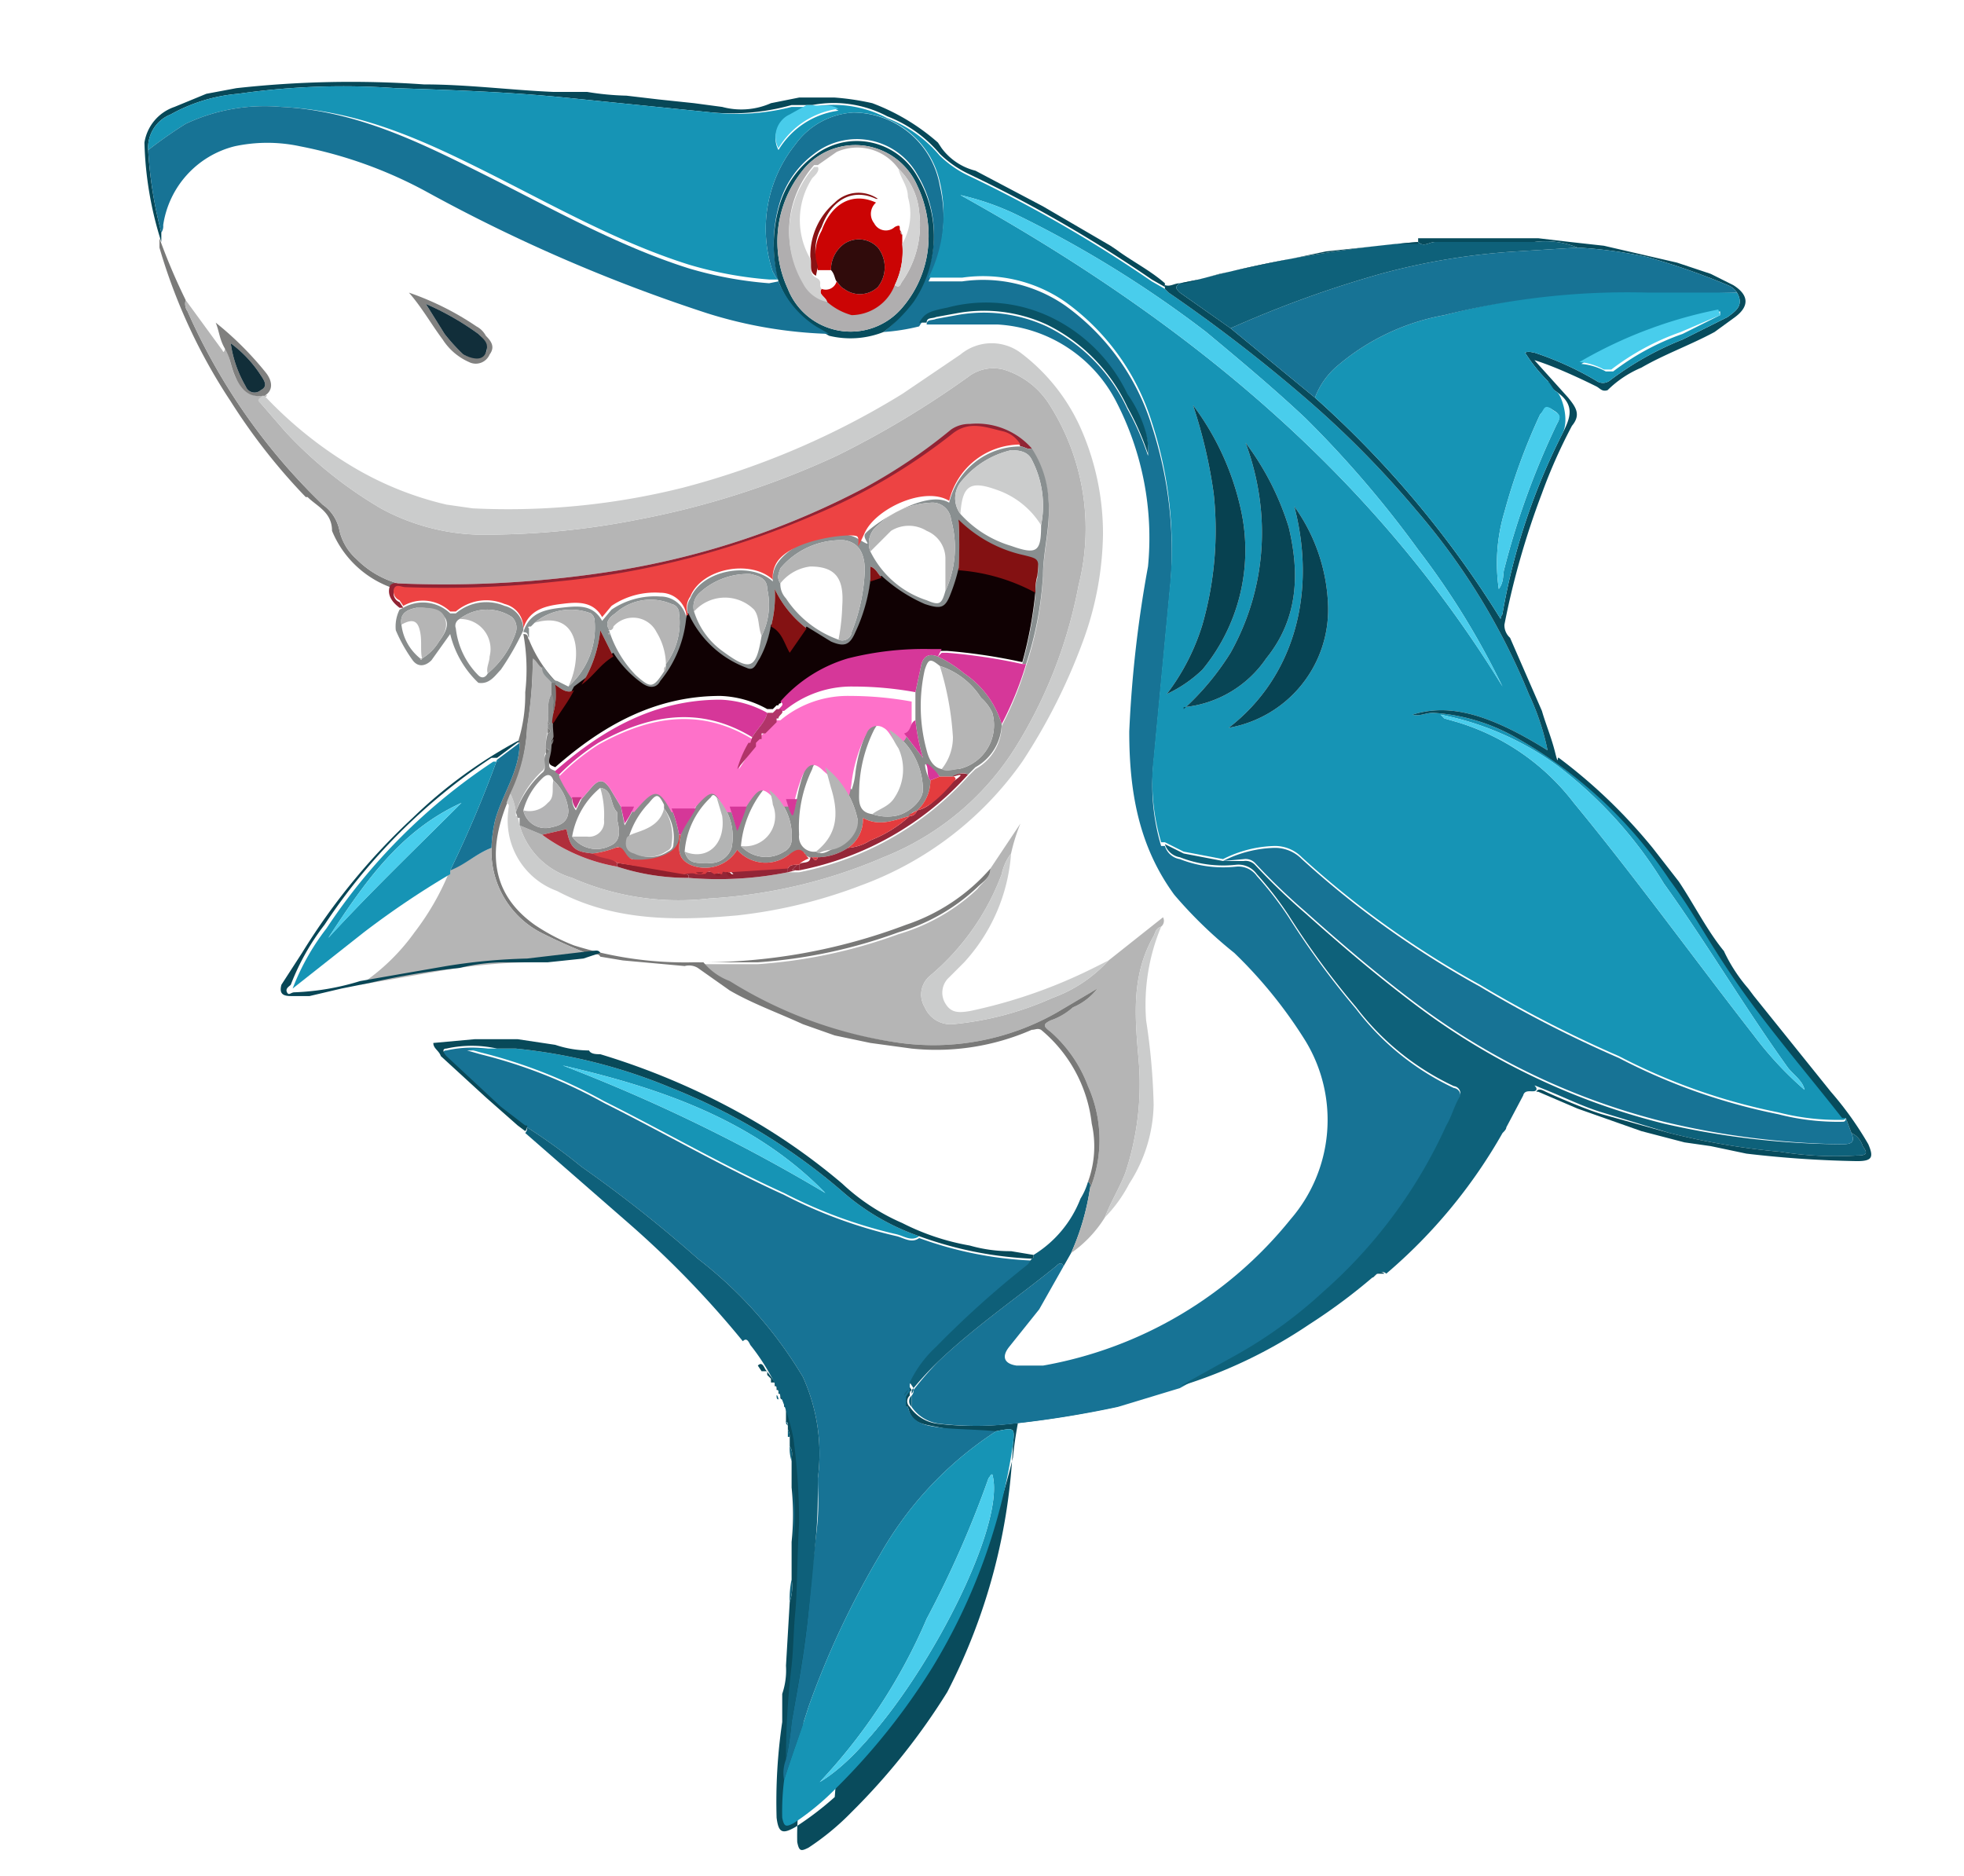 <svg xmlns="http://www.w3.org/2000/svg" viewBox="0 0 104.7 100"><defs><style>.a{fill:#094b5c;}.b{fill:#177395;}.c{fill:#1694b5;}.d{fill:#0e617a;}.e{fill:#0e607a;}.f{fill:#0e5f78;}.g{fill:#074858;}.h{fill:#074d5e;}.i{fill:#095366;}.j{fill:#084959;}.k{fill:#49cdec;}.l{fill:#074b5c;}.m{fill:#b5b5b5;}.n{fill:#797978;}.o{fill:#7a7a79;}.p{fill:#48cceb;}.q{fill:#cbcccc;}.r{fill:#818180;}.s{fill:#80807f;}.t{fill:#084555;}.u{fill:#074150;}.v{fill:#074353;}.w{fill:#b0aeaf;}.x{fill:#48cdec;}.y{fill:#084656;}.z{fill:#898f90;}.aa{fill:#912434;}.ab{fill:#898b8a;}.ac{fill:#8b8c8c;}.ad{fill:#d63799;}.ae{fill:#952738;}.af{fill:#b02e3b;}.ag{fill:#932536;}.ah{fill:#901f2c;}.ai{fill:#112e3a;}.aj{fill:#112e39;}.ak{fill:#cb0404;}.al{fill:#d1d1d1;}.am{fill:#d4d4d4;}.an{fill:#100103;}.ao{fill:#ed4343;}.ap{fill:#841315;}.aq{fill:#831214;}.ar{fill:#898d8d;}.as{fill:#831112;}.at{fill:#841213;}.au{fill:#841214;}.av{fill:#fe71c9;}.aw{fill:#da3b41;}.ax{fill:#b4b5b5;}.ay{fill:#b3b4b4;}.az{fill:#e43c3e;}.ba{fill:#d53798;}.bb{fill:#b4b4b5;}.bc{fill:#b4b4b4;}.bd{fill:#c93487;}.be{fill:#891214;}.bf{fill:#300b0b;}.bg{fill:#b13469;}</style></defs><title>category_akula</title><path class="a" d="M44.5,95.8a16.6,16.6,0,0,1-2.1,1.6c-.7.4-.9.3-1-.5a29.1,29.1,0,0,1,.3-5.1V90.3a3.9,3.9,0,0,0,.2-1.5l.2-3.4a2.5,2.5,0,0,0,.1-1.2v-2a14,14,0,0,0,0-2.9V77.9c0-.3.1-.5-.1-.8v-.5a.8.8,0,0,0-.1-.4V76c0-.1,0-.2-.1-.2v-.3h0V75h-.1v-.2c0-.1,0-.2-.1-.2a.1.1,0,0,1-.1-.1v-.2h-.1v-.2h-.1v-.2h-.1v-.2h-.2v-.2l-.2-.2v-.2h-.3l-.2-.3c.2-.2.3,0,.4.2a11.5,11.5,0,0,1,2.3,5,34,34,0,0,1,.3,4.5c-.1,1.5-.1,3.1-.2,4.7s-.1,2-.2,2.9a41.9,41.9,0,0,0-.3,5,2,2,0,0,0-.1,1.1,13.4,13.4,0,0,0-.1,2c.1.5.2.5.6.3a13.7,13.7,0,0,0,2.3-1.9,35,35,0,0,0,5.1-6.4A31.6,31.6,0,0,0,54,77c.1-.9.1-.9-.9-.7s-2,0-3-.2-1.5-.2-1.7-1.1h-.2v-.5c.1-.1.2-.2.2-.3v-.4h0l.2.3h0c-.1.1-.1.1-.1.3h0a.4.4,0,0,0,0,.6,2.1,2.1,0,0,0,1.5.9,17,17,0,0,0,3.9,0,54.3,54.3,0,0,0,5.6-.9l3.3-1.1a25.8,25.8,0,0,0,6.9-3.3,30.7,30.7,0,0,0,3.6-2.7c.1,0,.3-.2.5,0h-.4l-.2.2h-.4l-.3.2h-.4l-.2.2h-.4v.2h-.1l-.3.2H71l-2.3,1.5a38.5,38.5,0,0,1-9.2,3.7l-2.2.4-2.6.4a.3.3,0,0,0-.3.3,21.7,21.7,0,0,0-.4,2.5,39.7,39.7,0,0,1-3.6,9.4l-1,1.5a34.4,34.4,0,0,1-4.8,5.9Z"/><path class="b" d="M48.6,74.4h0a.4.4,0,0,0,.1-.3h0A17.9,17.9,0,0,1,50,72.6c2-1.9,4.2-3.4,6.3-5.1.2-.2.3-.2.4,0l-1.3,2.3-1.6,2c-.4.5-.3.9.4,1h1.4a21.8,21.8,0,0,0,13.2-7.8,8.1,8.1,0,0,0,.8-9.5,24.5,24.5,0,0,0-3.8-4.7,23.4,23.4,0,0,1-3.2-3.1c-1.9-2.6-2.4-5.5-2.4-8.7a64,64,0,0,1,1-8.8,15.8,15.8,0,0,0-1.7-8.8,7.6,7.6,0,0,0-6.3-4.1H49.4c0-.3.3-.2.5-.3l1.1-.2a8,8,0,0,1,4.8.6,9.2,9.2,0,0,1,4.3,4.4,14.5,14.5,0,0,1,1.1,2.5,3.4,3.4,0,0,0-.1-1.1,6.8,6.8,0,0,0-1-2.1,8.7,8.7,0,0,0-3.9-3.9,8,8,0,0,0-5.7-.6c-1,.2-1.2.3-1.5.8a10.8,10.8,0,0,1-1.9.3A8.1,8.1,0,0,0,48.7,16a6.2,6.2,0,0,0,.2-6.7,3.7,3.7,0,0,0-5.5-1.1,5.1,5.1,0,0,0-1.8,2.5,7.5,7.5,0,0,0-.1,4.2c-.2-.1-.2-.3-.3-.4a7.2,7.2,0,0,1,1.2-6.8A4.1,4.1,0,0,1,45.5,6a4.7,4.7,0,0,1,4.6,3.9,7.5,7.5,0,0,1-.6,5.1h1.8a7.7,7.7,0,0,1,5.5,1.3,12.4,12.4,0,0,1,4.6,6.4,21.6,21.6,0,0,1,1,8.4l-.9,9.5a11.3,11.3,0,0,0,.4,4.5h.2a1,1,0,0,0,.8.7,6.3,6.3,0,0,0,3,.4,1.2,1.2,0,0,1,1.1.5,18.4,18.4,0,0,1,1.7,2.2,44.1,44.1,0,0,0,3.6,4.9,14,14,0,0,0,5.2,4.2.4.4,0,0,1,.3.6c-.3.5-.4,1-.7,1.5a26.2,26.2,0,0,1-6.6,8.9,24.3,24.3,0,0,1-4.9,3.5l-2.7,1.5L59.6,75a54.3,54.3,0,0,1-5.6.9,17,17,0,0,1-3.9,0,2.1,2.1,0,0,1-1.5-.9Z"/><path class="b" d="M48.4,75c.2.9,1,1,1.7,1.1s2,.1,3,.2l-.3.2a19,19,0,0,0-5.9,6.4A46.1,46.1,0,0,0,43.1,91c-.4,1.3-.9,2.6-1.3,3.9a2,2,0,0,1,.1-1.1,16.2,16.2,0,0,0,.3-2c.3-1.7.6-3.3.8-5s.3-3.3.5-4.9.1-2.1.1-3.1a9.9,9.9,0,0,0-.8-5.4,22.5,22.5,0,0,0-5.6-6.3A70.1,70.1,0,0,0,31,62.2a30.6,30.6,0,0,0-2.9-2.1H28l-1.3-1-2.9-2.7c-.1-.1-.3-.4,0-.4a6.1,6.1,0,0,1,2.7,0H24.9l.7.2a26.7,26.7,0,0,1,6.6,2.6c3.2,1.6,6.3,3.4,9.6,4.9a25.4,25.4,0,0,0,6,2.2c.4.1.8.4,1.2.1a20,20,0,0,0,6,1.2l-.2.3a51.2,51.2,0,0,0-4.9,4.4,6.2,6.2,0,0,0-1.4,1.9h0v.4c-.1.1-.2.2-.2.3v.5Z"/><path class="c" d="M41.8,94.9c.4-1.3.9-2.6,1.3-3.9a46.1,46.1,0,0,1,3.8-8.1,19,19,0,0,1,5.9-6.4l.3-.2c1-.2,1-.2.9.7a31.6,31.6,0,0,1-4.3,11.9,35,35,0,0,1-5.1,6.4,13.7,13.7,0,0,1-2.3,1.9c-.4.2-.5.2-.6-.3A13.4,13.4,0,0,1,41.8,94.9Zm1.9.1c4.1-2.4,10.1-13.3,9.2-16.4-.1,0-.1.1-.2.2a55.1,55.1,0,0,1-3.3,7.5A29.8,29.8,0,0,1,43.7,95Z"/><path class="d" d="M62.9,73.9l2.7-1.5a24.3,24.3,0,0,0,4.9-3.5A26.2,26.2,0,0,0,77.1,60c.3-.5.4-1,.7-1.5a.4.4,0,0,0-.3-.6,14,14,0,0,1-5.2-4.2,44.1,44.1,0,0,1-3.6-4.9A18.4,18.4,0,0,0,67,46.6a1.2,1.2,0,0,0-1.1-.5,6.3,6.3,0,0,1-3-.4,1,1,0,0,1-.8-.7l1,.5,2.1.4h1.1a.7.7,0,0,1,.6.2,33.1,33.1,0,0,0,2.7,2.6c1.9,1.7,3.9,3.4,5.9,4.9a36.6,36.6,0,0,0,13.2,6.3A43.4,43.4,0,0,0,98.2,61c.5,0,.7-.1.5-.6a1.1,1.1,0,0,1,.6.7c.3.4.2.5-.3.5a18.5,18.5,0,0,1-4.1-.2,38.3,38.3,0,0,1-5.9-1l-3.6-1.1c-1-.3-2-.8-3-1.2s-.4-.2-.5,0-.6-.1-.7.3l-.9,1.7c0,.1-.1.2-.2.3a27.9,27.9,0,0,1-6.2,7.5c-.2-.2-.4,0-.5,0a30.7,30.7,0,0,1-3.6,2.7A25.8,25.8,0,0,1,62.9,73.9Z"/><path class="e" d="M28.1,60.1A30.6,30.6,0,0,1,31,62.2a70.1,70.1,0,0,1,6.2,4.9,22.5,22.5,0,0,1,5.6,6.3,9.9,9.9,0,0,1,.8,5.4c0,1,0,2-.1,3.1s-.3,3.3-.5,4.9-.5,3.3-.8,5a16.2,16.2,0,0,1-.3,2,41.9,41.9,0,0,1,.3-5c.1-.9.1-1.9.2-2.9s.1-3.2.2-4.7a34,34,0,0,0-.3-4.5,11.5,11.5,0,0,0-2.3-5c-.1-.2-.2-.4-.4-.2a51.8,51.8,0,0,0-6.1-6.3L28,60.4A.4.4,0,0,0,28.1,60.1Z"/><path class="f" d="M48.5,73.7a6.2,6.2,0,0,1,1.4-1.9,51.2,51.2,0,0,1,4.9-4.4l.2-.3c.1,0,.1-.1.1-.2a6.1,6.1,0,0,0,2.5-3A3.6,3.6,0,0,0,58,63c.2.1.1.3.1.4a13.3,13.3,0,0,1-1,3.4l-.4.7c-.1-.2-.2-.2-.4,0-2.1,1.7-4.3,3.2-6.3,5.1A17.9,17.9,0,0,0,48.7,74Z"/><path class="e" d="M42.3,82.2V79.3A14,14,0,0,1,42.3,82.2Z"/><path class="e" d="M42.1,85.4a4.9,4.9,0,0,1,.1-1.2A2.5,2.5,0,0,1,42.1,85.4Z"/><path class="e" d="M42.2,77.9a2.2,2.2,0,0,1-.1-.8C42.3,77.4,42.2,77.6,42.2,77.9Z"/><path class="f" d="M48.6,74.4V75A.4.4,0,0,1,48.6,74.4Z"/><path class="e" d="M42.1,76.6H42v-.4A.8.8,0,0,1,42.1,76.6Z"/><path class="f" d="M48.7,74a.4.4,0,0,1-.1.3C48.6,74.1,48.6,74.1,48.7,74Z"/><path class="f" d="M48.2,74.4c0-.1.1-.2.2-.3S48.3,74.3,48.2,74.4Z"/><path class="e" d="M41.5,74.6c-.1,0-.1-.1-.1-.2S41.5,74.5,41.5,74.6Z"/><path class="e" d="M42,76c-.1-.1-.1-.1-.1-.2S42,75.9,42,76Z"/><path class="e" d="M40,72h0Z"/><path class="e" d="M40.1,72.2h0Z"/><path class="e" d="M40.2,72.4v0Z"/><path class="e" d="M39.9,71.9h0Z"/><path class="d" d="M71.1,70h0Z"/><path class="e" d="M40.5,72.8v0Z"/><path class="e" d="M40.6,73h0Z"/><path class="e" d="M40.7,73.1h0Z"/><path class="e" d="M40.9,73.4v0Z"/><path class="d" d="M71.5,69.8h0Z"/><path class="d" d="M71.6,69.6v0Z"/><path class="d" d="M71.8,69.5h0Z"/><path class="e" d="M41,73.6h0Z"/><path class="e" d="M41.1,73.8v0Z"/><path class="d" d="M72,69.4h0Z"/><path class="d" d="M72.3,69.1h0Z"/><path class="f" d="M48.4,73.9v0Z"/><path class="e" d="M41.2,74h0Z"/><path class="e" d="M41.3,74.3v0Z"/><path class="d" d="M72.5,69h0Z"/><path class="d" d="M72.6,68.9h0Z"/><path class="e" d="M41.6,74.9h0Z"/><path class="f" d="M48.4,75h0Z"/><path class="e" d="M41.7,75.2v0Z"/><path class="e" d="M41.8,75.5h0Z"/><path class="d" d="M73,68.6h0Z"/><path class="d" d="M73.1,68.5h0Z"/><path class="d" d="M73.3,68.4h0Z"/><path class="d" d="M73.6,68.1h0Z"/><path class="d" d="M73.7,68h0Z"/><path class="d" d="M73.9,67.9h0Z"/><path class="g" d="M29.5,4.9h1.8a14.9,14.9,0,0,0,2.1.2l1.7.2,1.9.2,1.5.2a3.9,3.9,0,0,0,2.6-.2l1.5-.3h1.9a13.8,13.8,0,0,1,2,.3A11.3,11.3,0,0,1,50,7.6l.2.3A3.2,3.2,0,0,0,52,9.1L55.6,11l3.6,2.1h0l.3.2c.8.6,1.8,1.1,2.6,1.8v.2l-.7-.4a71.8,71.8,0,0,0-9.7-5.6,5.7,5.7,0,0,1-1.6-1.1,6.9,6.9,0,0,0-2.8-2,6.1,6.1,0,0,0-4-.6H42.2A11.8,11.8,0,0,1,38,6l-7.9-.8c-3-.3-6-.4-9-.5a39.4,39.4,0,0,0-8.4.3A8.9,8.9,0,0,0,9.1,6.1,1.9,1.9,0,0,0,7.9,8a22.4,22.4,0,0,0,.7,4.4v.5a19,19,0,0,1-.9-5.3A2.4,2.4,0,0,1,9.3,5.7L11,5l1.6-.3a55.5,55.5,0,0,1,10-.2C24.9,4.5,27.2,4.8,29.5,4.9Z"/><path class="c" d="M7.9,8A1.9,1.9,0,0,1,9.1,6.1,8.9,8.9,0,0,1,12.7,5a39.4,39.4,0,0,1,8.4-.3c3,.1,6,.2,9,.5L38,6a11.8,11.8,0,0,0,4.2-.3H43l-.9.5a1.3,1.3,0,0,0-.6,1.8,4.4,4.4,0,0,1,3.2-2.1c-.5-.3-.9-.1-1.4-.2a6.1,6.1,0,0,1,4,.6,6.9,6.9,0,0,1,2.8,2,5.7,5.7,0,0,0,1.6,1.1,71.8,71.8,0,0,1,9.7,5.6l.7.4.2.2a83.4,83.4,0,0,1,7.5,5.8,52,52,0,0,1,5.7,5.8,35.4,35.4,0,0,1,6,9.8,13.2,13.2,0,0,1,1,3c-3.2-2-5.3-2.5-7.2-1.9.4.1.7-.1,1.1-.1a10.2,10.2,0,0,1,4.2,1.2A23.8,23.8,0,0,1,89,46.8c1.4,1.9,2.4,4,3.8,5.8s3.6,4.6,5.4,6.9h.2c0,.2-.1.2-.2.2a12.7,12.7,0,0,1-3.4-.4,31.9,31.9,0,0,1-8.5-3,64.5,64.5,0,0,1-7.4-3.8,49.7,49.7,0,0,1-9.5-6.8,2,2,0,0,0-1.5-.6,6.4,6.4,0,0,0-2.7.7l-2.1-.4-1-.5h-.2a11.3,11.3,0,0,1-.4-4.5l.9-9.5a21.6,21.6,0,0,0-1-8.4,12.4,12.4,0,0,0-4.6-6.4,7.7,7.7,0,0,0-5.5-1.3H49.5a7.5,7.5,0,0,0,.6-5.1A4.7,4.7,0,0,0,45.5,6a4.1,4.1,0,0,0-3.1,1.7,7.2,7.2,0,0,0-1.2,6.8c.1.1.1.3.3.4H41a20.4,20.4,0,0,1-4.3-.8c-3.8-1.2-7.3-3.2-10.9-5S19,5.9,15,5.7a9.9,9.9,0,0,0-5.1.9A24.3,24.3,0,0,0,7.9,8ZM63.6,21.6h0a26.6,26.6,0,0,1,1.1,4.7,18.3,18.3,0,0,1-.6,7A11.8,11.8,0,0,1,62.2,37a7,7,0,0,0,1.9-1.3,10,10,0,0,0,2.1-8.3A14.4,14.4,0,0,0,63.6,21.6Zm-.5,16.1a6,6,0,0,0,4.4-2.6c1.7-2.1,1.8-4.5,1.2-7a14.7,14.7,0,0,0-2.3-4.5,14,14,0,0,1,.8,3.4,13.1,13.1,0,0,1-1.6,7.8,14.2,14.2,0,0,1-2.5,3h0Zm17-1.1-.3-.6a41.9,41.9,0,0,0-4.2-6.7,56.9,56.9,0,0,0-6-7c-1.7-1.6-3.5-3.1-5.3-4.6a59.6,59.6,0,0,0-10.2-6.3,14.2,14.2,0,0,0-2.9-1C62.9,16.9,73,25,80.1,36.6ZM96.2,58.1c-.1-.5-.6-.8-.9-1.2-2.3-3.2-4.3-6.6-6.6-9.8A22.8,22.8,0,0,0,83,40.8a15.7,15.7,0,0,0-6.2-2.7l.2.2.7.2a12.3,12.3,0,0,1,6.2,4.3c3.3,4,6.4,8.3,9.6,12.4A18.6,18.6,0,0,0,96.2,58.1ZM69,27c1.2,4.6,0,9.1-3.5,11.8a6.4,6.4,0,0,0,5.3-6.5A9.6,9.6,0,0,0,69,27Z"/><path class="h" d="M41.5,15h0a7.5,7.5,0,0,1,.1-4.2,5.1,5.1,0,0,1,1.8-2.5,3.7,3.7,0,0,1,5.5,1.1,6.2,6.2,0,0,1-.2,6.7,8.1,8.1,0,0,1-1.6,1.6,4.8,4.8,0,0,1-2.9.2l-.7-.4A5.2,5.2,0,0,1,41.5,15Zm8-2.2a6.2,6.2,0,0,0-.6-2.9,3.6,3.6,0,0,0-6.2-.7,6,6,0,0,0-.7,6.2,3.6,3.6,0,0,0,6.1,1A5.8,5.8,0,0,0,49.5,12.8Z"/><path class="i" d="M49.4,17.2H49c.3-.5.5-.6,1.5-.8a8,8,0,0,1,5.7.6A8.7,8.7,0,0,1,60.1,21a6.8,6.8,0,0,1,1,2.1,3.4,3.4,0,0,1,.1,1.1,14.5,14.5,0,0,0-1.1-2.5,9.2,9.2,0,0,0-4.3-4.4,8,8,0,0,0-4.8-.6l-1.1.2C49.7,17,49.4,16.9,49.4,17.2Z"/><path class="c" d="M49,65.9c-.4.3-.8,0-1.2-.1a25.4,25.4,0,0,1-6-2.2c-3.3-1.5-6.4-3.3-9.6-4.9a26.7,26.7,0,0,0-6.6-2.6l-.7-.2h2.6A28.9,28.9,0,0,1,35.8,58,32,32,0,0,1,45,63.6,12.3,12.3,0,0,0,49,65.9ZM30,56.8a90.5,90.5,0,0,1,14,6.8C40.2,59.7,35.2,58,30,56.8Z"/><path class="j" d="M49,65.9a12.3,12.3,0,0,1-4-2.3A32,32,0,0,0,35.8,58a28.9,28.9,0,0,0-8.3-2.1h-1a6.2,6.2,0,0,0-2.7,0c-.3,0-.1.3,0,.4L26.7,59,28,60h.1a.4.4,0,0,1-.1.3l-.4-.3h0l-1.7-1.5-2.4-2.2c-.1-.3-.4-.4-.4-.7l2.2-.2h2.3l2,.3a5.7,5.7,0,0,0,1.8.3c.1.2.4.2.6.2A38.2,38.2,0,0,1,40.6,60a33.6,33.6,0,0,1,4.3,3.1,11.1,11.1,0,0,0,3.2,2.1,12.7,12.7,0,0,0,3.6,1.2,7.8,7.8,0,0,0,2.2.3l1.2.2c0,.1,0,.2-.1.2A20,20,0,0,1,49,65.9Z"/><path class="e" d="M28.1,60.1h0Z"/><path class="k" d="M43.7,95a29.8,29.8,0,0,0,5.7-8.7,55.1,55.1,0,0,0,3.3-7.5c.1-.1.1-.2.2-.2C53.8,81.7,47.8,92.6,43.7,95Z"/><path class="b" d="M65.2,45.9a6.4,6.4,0,0,1,2.7-.7,2,2,0,0,1,1.5.6,49.7,49.7,0,0,0,9.5,6.8,64.5,64.5,0,0,0,7.4,3.8,31.9,31.9,0,0,0,8.5,3,12.7,12.7,0,0,0,3.4.4c.1,0,.2,0,.2-.2l.3.8c.2.5,0,.6-.5.6a43.4,43.4,0,0,1-9.5-1.2,36.6,36.6,0,0,1-13.2-6.3c-2-1.5-4-3.2-5.9-4.9A33.1,33.1,0,0,1,66.9,46a.7.7,0,0,0-.6-.2Z"/><path class="l" d="M98.7,60.4l-.3-.8h-.2c-1.8-2.3-3.7-4.5-5.4-6.9s-2.4-3.9-3.8-5.8a23.8,23.8,0,0,0-8.4-7.7,10.2,10.2,0,0,0-4.2-1.2c-.4,0-.7.2-1.1.1,1.9-.6,4-.1,7.2,1.9a13.2,13.2,0,0,0-1-3,35.4,35.4,0,0,0-6-9.8,52,52,0,0,0-5.7-5.8,83.4,83.4,0,0,0-7.5-5.8l-.2-.2v-.2c.3.1.5-.1.8-.1h0c-.3.2-.2.3,0,.5l2.7,1.9,4.5,3.7A53.5,53.5,0,0,1,80,33c0-.2.1-.2.1-.3a33.9,33.9,0,0,1,3.2-9.6c.4-.8.7-1.5-.3-2.2s-.3-.4-.5-.6a8.8,8.8,0,0,1-1.2-1.5c.2-.1.4,0,.5,0a16.6,16.6,0,0,1,3.3,1.5.6.6,0,0,0,.7,0,16.4,16.4,0,0,1,3.9-2.2l2.4-1.2c.4-.3.9-.6.5-1.3a1,1,0,0,0-.5-.4,36.6,36.6,0,0,0-4.3-1.5,23.5,23.5,0,0,0-3.7-.5,4.5,4.5,0,0,0-2.3-.3H76.5c-.3,0-.6.3-.9,0v-.2H82l1.7.2,1.8.2,3.9.9,1.8.6,1.2.6c.8.5.9,1.1.1,1.7l-1.1.8c-1.3.7-2.7,1.2-3.9,1.9a5.7,5.7,0,0,0-1.8,1.2c-.3.1-.4-.1-.6-.2s-2-1-3.3-1.4l1.8,2c.4.5.7.9.2,1.5a28.3,28.3,0,0,0-1.6,3.6,42.9,42.9,0,0,0-2,7,.9.9,0,0,0,.3.7l1.7,3.9c.2.7.5,1.4.7,2.2s.1.2.2.3a28.4,28.4,0,0,1,5,4.8L89.5,47c.8,1.2,1.5,2.6,2.4,3.7a8.6,8.6,0,0,0,1.3,2l.3.4,4.1,5.1a17.9,17.9,0,0,1,2,2.8c.3.7.2.9-.6.9a58.5,58.5,0,0,1-5.9-.4l-1.9-.4-1.4-.2-2.3-.6-3.4-1.2L82,58.2h-.1c.1-.2.3-.1.5,0s2,.9,3,1.2L89,60.4a38.3,38.3,0,0,0,5.9,1,18.5,18.5,0,0,0,4.1.2c.5,0,.6-.1.3-.5A1.1,1.1,0,0,0,98.7,60.4Z"/><path class="m" d="M52.8,46.3l1.6-2.4a9.8,9.8,0,0,0-.5,1.6,2.7,2.7,0,0,0-.5,1.1A13,13,0,0,1,49.6,52a1.3,1.3,0,0,0-.3,1.7,1.5,1.5,0,0,0,1.5.9,16.7,16.7,0,0,0,5.3-1.4,7.5,7.5,0,0,0,3-2L62,48.9a.4.4,0,0,1-.1.5c-.3.1-.3.3-.4.5-1.2,2.1-1,4.3-.8,6.6a15,15,0,0,1-.7,6c-.3.8-.8,1.6-1.1,2.4a6.5,6.5,0,0,1-1.8,1.9,13.3,13.3,0,0,0,1-3.4,7,7,0,0,0-.1-5.5A7.2,7.2,0,0,0,56,55c-.4-.3-.4-.4,0-.6a3.5,3.5,0,0,0,1.2-.7,3.2,3.2,0,0,0,1.3-1L56.3,54A13.3,13.3,0,0,1,48,55.6a23.1,23.1,0,0,1-9.1-3.2,3.3,3.3,0,0,1-1.4-1h2.9a27.1,27.1,0,0,0,7.5-1.6,10.4,10.4,0,0,0,4.2-2.4C52.4,47,52.8,46.8,52.8,46.3Z"/><path class="n" d="M52.8,46.3c0,.5-.4.7-.7,1a10.4,10.4,0,0,1-4.2,2.4,27.1,27.1,0,0,1-7.5,1.6H37.5a3.3,3.3,0,0,0,1.4,1A23.1,23.1,0,0,0,48,55.6,13.3,13.3,0,0,0,56.3,54l2.2-1.3a3.2,3.2,0,0,1-1.3,1,3.5,3.5,0,0,1-1.2.7c-.4.2-.4.3,0,.6a7.2,7.2,0,0,1,2,2.9,7,7,0,0,1,.1,5.5c0-.1.1-.3-.1-.4a5.5,5.5,0,0,0,.2-3.1,7.6,7.6,0,0,0-2.7-5c-.2-.1-.3,0-.5,0a12.7,12.7,0,0,1-6.4,1l-2.2-.3-1.9-.4-1.7-.6c-1.3-.6-2.7-1.1-3.9-1.8l-1.7-1.2a.9.9,0,0,0-.7-.1l-3.3-.3L32,51c-.1-.2-.3-.1-.5-.1A27.2,27.2,0,0,1,29,49.8a4.9,4.9,0,0,1-2.8-4.6,7.7,7.7,0,0,1,.2-1.5c.4-1.4,1.3-2.6,1.3-4.1h-.1a8.4,8.4,0,0,0,.4-2.7,10.6,10.6,0,0,0-.1-3.1c.3,0,.2.2.3.3a7,7,0,0,0,1.5,2.3c-.4,0-.5-.6-.8-.7s-.3-.4-.5-.5a21.9,21.9,0,0,1-.3,3.6,9.1,9.1,0,0,1-.9,3.6l-.2.5c-1.1,2.8-.6,4.9,1.5,6.4a10.6,10.6,0,0,0,2.1,1.1,19.8,19.8,0,0,0,6.4.9,30.9,30.9,0,0,0,11.3-2A10.3,10.3,0,0,0,52.8,46.3Z"/><path class="b" d="M41.5,15a5.2,5.2,0,0,0,2,2.4l.7.4a23.9,23.9,0,0,1-6.5-1.1,87.1,87.1,0,0,1-15-6.5A23.4,23.4,0,0,0,16,7.8a8.3,8.3,0,0,0-3.5,0A5.1,5.1,0,0,0,8.7,12a.6.6,0,0,1-.1.4A22.4,22.4,0,0,1,7.9,8a24.3,24.3,0,0,1,2-1.4A9.9,9.9,0,0,1,15,5.7c4,.2,7.4,1.9,10.8,3.6s7.1,3.8,10.9,5a20.4,20.4,0,0,0,4.3.8Z"/><path class="o" d="M8.5,13.2v-.5A32.4,32.4,0,0,0,9.9,16a.7.7,0,0,0,.1.6,32.4,32.4,0,0,0,7.2,10.3,2.2,2.2,0,0,1,.9,1.4,2.9,2.9,0,0,0,.9,1.5,5,5,0,0,0,2.2,1.3.4.4,0,0,0-.4.2,5.4,5.4,0,0,1-3.1-3c0-1-.8-1.3-1.3-1.8h-.1a32,32,0,0,1-4-5.1A30,30,0,0,1,8.5,13.2Z"/><path class="p" d="M43.3,5.6c.5.1.9-.1,1.4.2a4.4,4.4,0,0,0-3.2,2.1,1.3,1.3,0,0,1,.6-1.8l.9-.5Z"/><path class="m" d="M21.2,31.1A5,5,0,0,1,19,29.8a2.9,2.9,0,0,1-.9-1.5,2.2,2.2,0,0,0-.9-1.4A32.4,32.4,0,0,1,10,16.6a.7.7,0,0,1-.1-.6l1.9,2.6c.1.1.1.3.2,0s.3,1.1.6,1.6.7,1,1.4.9-.4.2-.1.4L15.2,23a22.4,22.4,0,0,0,5.1,4.1,11.5,11.5,0,0,0,5.1,1.4,41.7,41.7,0,0,0,8.6-.8,45.2,45.2,0,0,0,10.6-3.4,49.9,49.9,0,0,0,7-4.2,2.2,2.2,0,0,1,1.9-.4,4.4,4.4,0,0,1,2.4,1.8,12.3,12.3,0,0,1,1.6,9.7,25.1,25.1,0,0,1-3.4,8.7,14.7,14.7,0,0,1-7,5.8,27.5,27.5,0,0,1-9.3,2.2,14.1,14.1,0,0,1-7.3-1.1A4.1,4.1,0,0,1,27.7,44l1.2.5a9.5,9.5,0,0,0,4,1.7,12.1,12.1,0,0,0,3.8.6,18.9,18.9,0,0,0,5.3-.3h.6a16.3,16.3,0,0,0,9-5.1l.4-.4a2.7,2.7,0,0,0,1.4-2.3,17.9,17.9,0,0,0,1.3-3.2,18.6,18.6,0,0,0,.9-4.7c0-1.3.4-2.6.3-4a5.5,5.5,0,0,0-.9-2.8,3.9,3.9,0,0,0-3.3-1.3,1.7,1.7,0,0,0-1,.3A28.5,28.5,0,0,1,46.1,26,43.1,43.1,0,0,1,33,30.4,58,58,0,0,1,21.2,31.1Z"/><path class="q" d="M27.7,44a4.1,4.1,0,0,0,2.8,2.8,14.1,14.1,0,0,0,7.3,1.1,27.5,27.5,0,0,0,9.3-2.2,14.7,14.7,0,0,0,7-5.8,25.1,25.1,0,0,0,3.4-8.7,12.3,12.3,0,0,0-1.6-9.7,4.4,4.4,0,0,0-2.4-1.8,2.2,2.2,0,0,0-1.9.4,49.9,49.9,0,0,1-7,4.2A45.2,45.2,0,0,1,34,27.7a41.7,41.7,0,0,1-8.6.8,11.5,11.5,0,0,1-5.1-1.4A22.4,22.4,0,0,1,15.2,23l-1.3-1.5c-.3-.2,0-.3.1-.4h.1a21.7,21.7,0,0,0,4.4,3.6,17.5,17.5,0,0,0,5.3,2.2l1.4.2A38.4,38.4,0,0,0,36.4,26a43,43,0,0,0,11.7-5l3.1-2.1a2.6,2.6,0,0,1,3.2-.1,10.3,10.3,0,0,1,3.2,4,13.9,13.9,0,0,1,1.2,5.7,17.2,17.2,0,0,1-1,5.5,31.3,31.3,0,0,1-3.3,6.6,18.1,18.1,0,0,1-8.6,6.6,26.5,26.5,0,0,1-6.6,1.6c-3.3.3-6.6.3-9.6-1.3a4,4,0,0,1-2.6-4.3c0-.2.1-.3-.1-.4l.2-.5a2.9,2.9,0,0,1,.3,1v.2h.1Z"/><path class="q" d="M59.1,51.2a7.5,7.5,0,0,1-3,2,16.7,16.7,0,0,1-5.3,1.4,1.5,1.5,0,0,1-1.5-.9,1.3,1.3,0,0,1,.3-1.7,13,13,0,0,0,3.8-5.4,2.7,2.7,0,0,1,.5-1.1,9.6,9.6,0,0,1-2.5,5.8l-.8.8a1.1,1.1,0,0,0-.2,1.4c.3.5.7.5,1.3.4a27.3,27.3,0,0,0,6.6-2.3Z"/><path class="q" d="M58.9,64.9c.3-.8.8-1.6,1.1-2.4a15,15,0,0,0,.7-6c-.2-2.3-.4-4.5.8-6.6.1-.2.1-.4.4-.5a10.8,10.8,0,0,0-.8,5,34.2,34.2,0,0,1,.4,4.5,8,8,0,0,1-1.3,4.2A7.5,7.5,0,0,1,58.9,64.9Z"/><path class="r" d="M21.8,15.6a15.2,15.2,0,0,1,3.6,1.8,1.2,1.2,0,0,1,.5.5c.3.3.5.6.2,1a.8.8,0,0,1-1.1.4,3.2,3.2,0,0,1-1.4-1.2C23,17.3,22.5,16.4,21.8,15.6Zm.9.6,1,1.6a10,10,0,0,0,1,1.1c.4.2,1,.2,1.2-.1s-.1-.7-.4-1A14.7,14.7,0,0,0,22.7,16.2Z"/><path class="s" d="M14.1,21.1H14c-.7.1-1.1-.3-1.4-.9s-.3-1.1-.6-1.6-.3-.9-.5-1.4a17.2,17.2,0,0,1,2.7,2.7C14.5,20.3,14.6,20.8,14.1,21.1Zm-1.8-2.8a6.3,6.3,0,0,0,.8,2.3.5.5,0,0,0,.8.2c.4-.2.2-.5,0-.8A6.5,6.5,0,0,0,12.3,18.3Z"/><path class="k" d="M80.1,36.6C73,25,62.9,16.9,51.2,10.4a14.2,14.2,0,0,1,2.9,1,59.6,59.6,0,0,1,10.2,6.3c1.8,1.5,3.6,3,5.3,4.6a56.9,56.9,0,0,1,6,7A41.9,41.9,0,0,1,79.8,36Z"/><path class="t" d="M63.1,37.8a14.2,14.2,0,0,0,2.5-3A13.1,13.1,0,0,0,67.2,27a14,14,0,0,0-.8-3.4,14.7,14.7,0,0,1,2.3,4.5c.6,2.5.5,4.9-1.2,7a6,6,0,0,1-4.4,2.6Z"/><path class="k" d="M96.2,58.1a18.6,18.6,0,0,1-2.7-2.9c-3.2-4.1-6.3-8.4-9.6-12.4a12.3,12.3,0,0,0-6.2-4.3l-.7-.2-.2-.2A15.7,15.7,0,0,1,83,40.8a22.8,22.8,0,0,1,5.7,6.3c2.3,3.2,4.3,6.6,6.6,9.8C95.6,57.3,96.1,57.6,96.2,58.1Z"/><path class="u" d="M63.6,21.6a14.4,14.4,0,0,1,2.6,5.8,10,10,0,0,1-2.1,8.3A7,7,0,0,1,62.2,37a11.8,11.8,0,0,0,1.9-3.7,18.3,18.3,0,0,0,.6-7,26.6,26.6,0,0,0-1.1-4.7Z"/><path class="v" d="M69,27a9.6,9.6,0,0,1,1.8,5.3,6.4,6.4,0,0,1-5.3,6.5C69,36.1,70.2,31.6,69,27Z"/><path class="t" d="M63.1,37.7h0Z"/><path class="b" d="M98.2,59.5h0Z"/><path class="u" d="M63.6,21.6Z"/><path class="w" d="M49.5,12.8a5.8,5.8,0,0,1-1.4,3.6,3.6,3.6,0,0,1-6.1-1,6,6,0,0,1,.7-6.2,3.6,3.6,0,0,1,6.2.7A6.2,6.2,0,0,1,49.5,12.8Zm-1.8,2.4c.3.2.3-.1.4-.2a5.3,5.3,0,0,0,.9-3.7A3.6,3.6,0,0,0,47.9,9a2.7,2.7,0,0,0-3.3-.9l-1,.7h-.2a5.3,5.3,0,0,0-.6,6.2,1.9,1.9,0,0,0,1.3,1,3.3,3.3,0,0,0,1.3.7A2.5,2.5,0,0,0,47.7,15.2Z"/><path class="x" d="M30,56.8c5.2,1.2,10.2,2.9,14,6.8A90.5,90.5,0,0,0,30,56.8Z"/><path class="c" d="M92.6,15.6c.4.7-.1,1-.5,1.3l-2.4,1.2a16.4,16.4,0,0,0-3.9,2.2.6.6,0,0,1-.7,0,16.6,16.6,0,0,0-3.3-1.5c-.1,0-.3-.1-.5,0a8.8,8.8,0,0,0,1.2,1.5c.2.2.3.5.5.6s.7,1.4.3,2.2a33.9,33.9,0,0,0-3.2,9.6c0,.1-.1.1-.1.3a53.5,53.5,0,0,0-9.9-11.8,4.1,4.1,0,0,1,1.2-1.7A12.1,12.1,0,0,1,77,16.8a39.7,39.7,0,0,1,10.9-1.3ZM79.9,31.4c.3-.4.2-.8.3-1.1A41.7,41.7,0,0,1,83,22.6c.3-.5,0-.6-.3-.8s-.4.1-.6.3a32.4,32.4,0,0,0-1.9,5.2A9.5,9.5,0,0,0,79.9,31.4ZM91.7,16.8v-.2a23.9,23.9,0,0,0-7.4,2.8,3.3,3.3,0,0,1,1.3.4h.4a13.3,13.3,0,0,1,3.7-2Z"/><path class="b" d="M92.6,15.6H87.9A39.7,39.7,0,0,0,77,16.8a12.1,12.1,0,0,0-5.7,2.7,4.1,4.1,0,0,0-1.2,1.7l-4.5-3.7a58.9,58.9,0,0,1,8-2.9,35.9,35.9,0,0,1,7.3-1.2l3.2-.2a23.5,23.5,0,0,1,3.7.5,36.6,36.6,0,0,1,4.3,1.5A1,1,0,0,1,92.6,15.6Z"/><path class="d" d="M84.1,13.2l-3.2.2a35.9,35.9,0,0,0-7.3,1.2,58.9,58.9,0,0,0-8,2.9l-2.7-1.9c-.2-.2-.3-.3,0-.5l1-.2a66.6,66.6,0,0,1,11.7-2c.3.3.6,0,.9,0h5.3A4.5,4.5,0,0,1,84.1,13.2Z"/><path class="g" d="M75.6,12.9a66.6,66.6,0,0,0-11.7,2l-1,.2h.3l1.8-.5,1.9-.4,3.8-.8,1.9-.2,1.8-.2h1.2Z"/><path class="d" d="M78.3,12.6h0Z"/><path class="d" d="M80.1,12.6h0Z"/><path class="d" d="M78.1,12.5h0Z"/><path class="m" d="M26.2,45.2A4.9,4.9,0,0,0,29,49.8a27.2,27.2,0,0,0,2.5,1.1l-3.4.4a31.3,31.3,0,0,0-4.3.4l-4.6.8a11.1,11.1,0,0,0,2.9-2.8,13.9,13.9,0,0,0,1.8-3.1v-.2C24.8,46.1,25.4,45.5,26.2,45.2Z"/><path class="y" d="M16.1,50.8A34.4,34.4,0,0,1,22,43.6a25.2,25.2,0,0,1,5.6-4.1h.1l-1.2.9h-.3a31.4,31.4,0,0,0-8.9,8.9,12.6,12.6,0,0,0-1.8,3.2c-.1.1-.3.2-.2.4s.2,0,.4,0a13.5,13.5,0,0,0,3.5-.6l4.6-.8a31.3,31.3,0,0,1,4.3-.4l3.4-.4c.2,0,.4-.1.5.1l-.9.3-1.9.2H27a10.1,10.1,0,0,0-2.5.3,40,40,0,0,0-4.8.8l-1.5.3-1.7.4h-1c-.5,0-.6-.2-.5-.6Z"/><path class="m" d="M27.5,43.3a2.9,2.9,0,0,0-.3-1,9.1,9.1,0,0,0,.9-3.6,21.9,21.9,0,0,0,.3-3.6c.2.1.3.4.5.5s.3.5.5.8V37c-.3.5-.1,1-.2,1.5h0v.5a2.2,2.2,0,0,0-.1.8v.3c-.2.3.1.8-.2,1A5.2,5.2,0,0,0,27.5,43.3Z"/><path class="b" d="M26.5,40.5l1.2-.9c0,1.5-.9,2.7-1.3,4.1a7.7,7.7,0,0,0-.2,1.5c-.8.3-1.4.9-2.2,1.2A61.4,61.4,0,0,0,26.5,40.5Z"/><path class="z" d="M29.4,36.4c-.2-.3-.5-.4-.5-.8s.4.7.8.7l.6.3a4.2,4.2,0,0,0,1.4-3.5.5.5,0,0,0-.2-.4,3,3,0,0,0-3,.5l-.2.2c-.1,0-.2,0-.1.1V34c-.1-.1,0-.3-.3-.3h0c.3-1,1.1-1.2,2-1.3s1.7-.2,2.2.7l.5-.6a4.1,4.1,0,0,1,2.6-.7,1.4,1.4,0,0,1,1.4,1.2,6.2,6.2,0,0,1-1.4,3.6c-.2.4-.6.4-1,.1A5.7,5.7,0,0,1,32.7,35L32,33.6a6.7,6.7,0,0,1-1,2.9l-.4.3c-.4.2-.7-.1-1-.3Zm6.1-1a3.7,3.7,0,0,0,.7-2.7.5.5,0,0,0-.4-.5,2.8,2.8,0,0,0-3,.5c-.3.2-.6.5-.3.9h-.1a.1.1,0,0,1,.1.1A6,6,0,0,0,33.9,36c.8.7.9.7,1.5-.2a.4.4,0,0,0,.1-.3Z"/><path class="aa" d="M21.2,31.1A58,58,0,0,0,33,30.4,43.1,43.1,0,0,0,46.1,26a28.5,28.5,0,0,0,4.6-3.1,1.7,1.7,0,0,1,1-.3A3.9,3.9,0,0,1,55,23.9c-.2.1-.4-.1-.6-.1a1.5,1.5,0,0,0-.9-.7c-.9-.2-1.8-.6-2.7.1a31.4,31.4,0,0,1-7.5,4.4,45.4,45.4,0,0,1-13.6,3.5,54.9,54.9,0,0,1-8.1.3c-.2,0-.5-.2-.6.1a.5.5,0,0,0,.3.6l.2.3h-.2c-.4-.3-.7-.7-.5-1.2A.4.4,0,0,1,21.2,31.1Z"/><path class="z" d="M54.4,23.8c.2,0,.4.2.6.1a5.5,5.5,0,0,1,.9,2.8c.1,1.4-.3,2.7-.3,4a18.6,18.6,0,0,1-.9,4.7h-.2a22,22,0,0,0,.7-3.7,2.8,2.8,0,0,1,.1-.9c.1-.9.1-.9-.7-1.1a7.1,7.1,0,0,1-3.5-1.9,24.3,24.3,0,0,1,0,2.7,9.3,9.3,0,0,1-.4,1.3c-.3.8-.5.9-1.4.6A8.3,8.3,0,0,1,47,30.8c-.2-.2-.3-.5-.6-.6V31a9,9,0,0,1-.8,2.8c-.3.7-.6.8-1.3.5L43,33.5a5.8,5.8,0,0,1-1.7-2.1,6.2,6.2,0,0,1-.2,2,5.5,5.5,0,0,1-.6,1.8c-.2.3-.3.7-.7.5a5.5,5.5,0,0,1-3.1-2.9,1,1,0,0,1,.1-.9c.6-1.5,3.2-2,4.4-.9a1.5,1.5,0,0,1,.2-.9c.8-1.3,3.3-2,4.3-1.4s.3.1.4-.2,3.2-2.5,4.5-1.7A3.9,3.9,0,0,1,54.4,23.8ZM40.6,33.9a3.7,3.7,0,0,0,.3-2.5c0-.6-.5-.7-.9-.8a3.8,3.8,0,0,0-2.7,1,1,1,0,0,0-.3,1,4.1,4.1,0,0,0,1.5,2.1C40,35.8,40.3,35.7,40.6,33.9Zm1-2.8a1.1,1.1,0,0,0,.3.8,5.6,5.6,0,0,0,2.8,2.2.5.5,0,0,0,.7-.4,9.8,9.8,0,0,0,.7-3.3c0-1-.4-1.5-1.1-1.6a4.2,4.2,0,0,0-3.4,1.5C41.5,30.6,41.4,30.8,41.6,31.1ZM55.5,28a5.3,5.3,0,0,0-.5-3.5c-.2-.4-.6-.5-1.1-.5a4.8,4.8,0,0,0-2.6,1.6,1.4,1.4,0,0,0-.1,1.8,5.9,5.9,0,0,0,2.7,1.7C55.3,29.6,55.5,29.4,55.5,28Zm-9.1,1.4a5.1,5.1,0,0,0,3,2.6c.7.3.8.2,1-.5a5.5,5.5,0,0,0,.3-3.8,1,1,0,0,0-1.1-.9A4.4,4.4,0,0,0,46.8,28,1.2,1.2,0,0,0,46.4,29.4Z"/><path class="ab" d="M53.4,38.6A2.7,2.7,0,0,1,52,40.9l-.4.4c-.3-.2-.5,0-.8.1h-.7c-.2-.3-.5-.3-.7-.6s0,.6.2.8a2.2,2.2,0,0,1-.7,1.6h0c-.2.1-.3.1-.4.3h0c-.8.2-1.6.6-2.5.1a1.8,1.8,0,0,1-.8,1.6,3,3,0,0,1-1.6.5h-.4c-.1,0-.3-.1-.3-.2s-.6-.1-.9.1a2,2,0,0,1-2.7-.3,2,2,0,0,1-2.5.8c-.6-.3-.7-.7-.5-1.6s.6-1,.8-1.5l.2-.3c.9-1,1-.9,1.6.3l.4,1.2.5-1.3c1-1.6,1-1.4,2.1-.3s.1.6.4.7l.2-.8a8.4,8.4,0,0,1,.5-1.7c.3-.6.6-.7,1.1-.2a6.4,6.4,0,0,1,1.3,1.5,3.7,3.7,0,0,0,.2-.9,7.9,7.9,0,0,1,.8-2.6.6.6,0,0,1,.9-.3c.4.2.6.6.9.8l1,1.3a11.8,11.8,0,0,1-.4-2V36.9l.3-1.4c.1-.5.4-.7.9-.5a6.7,6.7,0,0,1,1.4.9A5,5,0,0,1,53.4,38.6ZM39.5,45.1a1.8,1.8,0,0,0,2.3.3.7.7,0,0,0,.4-.6A3.1,3.1,0,0,0,41,42.1a.2.2,0,0,0-.3,0A5.6,5.6,0,0,0,39.5,45.1Zm-1.3-2.6c-.1-.1-.2-.2-.3,0a4.4,4.4,0,0,0-1.4,2.9c.2.7.7.6,1.2.6a1.2,1.2,0,0,0,1.3-.8A3,3,0,0,0,38.2,42.5Zm5.3,2.9c.3.2.6,0,.8-.1s1.6-1,1.4-1.7A4.8,4.8,0,0,0,44,40.9c-.3-.4-.6-.3-.7.1a7.1,7.1,0,0,0-.7,3.5A.8.8,0,0,0,43.5,45.4Zm3-2a2.5,2.5,0,0,0,1.2.1c.7-.1,1.5-.8,1.5-1.4a3.8,3.8,0,0,0-1.8-3.2c-.5-.5-.5-.5-.8,0a7.6,7.6,0,0,0-.8,3.3C45.8,42.6,45.7,43.3,46.5,43.4Zm3.6-7.9c-.5-.4-.6-.4-.8.2a8.9,8.9,0,0,0,.1,4.3c.1.4.3.9.8,1s.6,0,.9,0a2.4,2.4,0,0,0,1.8-3,2.4,2.4,0,0,0-.6-.8A4.1,4.1,0,0,0,50.1,35.5Z"/><path class="ac" d="M27.5,43.3a5.2,5.2,0,0,1,1.4-2.1c.3-.2,0-.7.2-1s.2-.2,0-.3a2.2,2.2,0,0,1,.1-.8q.3-.1,0-.3v-.2h.1a.1.1,0,0,0-.1-.1c.1-.5-.1-1,.2-1.5s0,.7.1,1,.1.2.1.4-.1.6-.1,1-.1.1-.1.3a2.8,2.8,0,0,1-.1.9c-.1.4.1.4.3.5s.1.1.2.2l.7,1.2a1,1,0,0,0,.2.7l.3-.6.6-.7c.4-.4.6-.3.9.1l.6,1,.2,1,.5-.9c1.1-1.3,1.3-1.3,2,0a7.4,7.4,0,0,1,.4,1.4c.1,1.3-1.3,1.7-2.5,1.3s-.4-.8-.9-.6a5.3,5.3,0,0,1-1.2.3c-1-.1-1.2-.3-1.4-1.3l-1.3.3L27.7,44v-.4h-.1Zm.4-.1a1.2,1.2,0,0,0,1.5.9c.5-.1.9-.3.9-.9a2.5,2.5,0,0,0-.8-1.6c-.1-.3-.3-.4-.6-.1A3.7,3.7,0,0,0,27.9,43.2Zm2.6,1.4a1.6,1.6,0,0,0,2,.5c.5-.2.6-.6.4-1.4v-.4c-.4-.4-.2-1.2-.9-1.3A4.3,4.3,0,0,0,30.5,44.6Zm4.9-1.5v-.2c-.3-.6-.4-.6-.8-.1a4.5,4.5,0,0,0-1.1,1.9c-.1.4,0,.7.4.8a1.7,1.7,0,0,0,1.7-.1c.2-.1.3-.2.3-.4A2.6,2.6,0,0,0,35.4,43.1Z"/><path class="ad" d="M53.4,38.6a5,5,0,0,0-2-2.7A6.7,6.7,0,0,0,50,35l.2-.2h.3a29.8,29.8,0,0,1,4,.6h.2A17.9,17.9,0,0,1,53.4,38.6Z"/><path class="ae" d="M43.6,45.7a3,3,0,0,0,1.6-.5,2.5,2.5,0,0,0,1.2-.4,6.7,6.7,0,0,0,2.1-1.3h0c.2,0,.3-.1.4-.3h0c.9-.2,1.3-1.1,2-1.6s0-.2-.1-.2.5-.3.8-.1a16.3,16.3,0,0,1-9,5.1v-.3c.1-.2.6,0,.6-.4h.1Q43.5,46,43.6,45.7Z"/><path class="af" d="M28.9,44.5l1.3-.3c.2,1,.4,1.2,1.4,1.3s.9.2,1.3.5v.2A9.5,9.5,0,0,1,28.9,44.5Z"/><path class="ag" d="M42,46.5a18.9,18.9,0,0,1-5.3.3c.1-.3-.3-.1-.3-.3s.5-.1.7,0h0a.3.3,0,0,0,.4,0h0c0,.1.1.1.1,0s.3,0,.5,0,.2.2.3,0h.1c0-.2.1-.1.2-.1s.2.3.3.2h.1l-.2-.2,3.1-.2Z"/><path class="ah" d="M36.4,46.5c0,.2.4,0,.3.3a12.1,12.1,0,0,1-3.8-.6V46Z"/><path class="ae" d="M42,46.5v-.2c.1-.2.3-.2.5-.2l-.2.2c-.2.2.1,0,.1.1Z"/><path class="ag" d="M42.4,46.4c0-.1-.3.1-.1-.1l.2-.2h.1v.3Z"/><path class="m" d="M27.5,43.5h0Z"/><path class="ai" d="M22.7,16.2a14.7,14.7,0,0,1,2.8,1.6c.3.3.6.5.4,1s-.8.3-1.2.1a10,10,0,0,1-1-1.1Z"/><path class="aj" d="M12.3,18.3A6.5,6.5,0,0,1,13.9,20c.2.3.4.6,0,.8a.5.5,0,0,1-.8-.2A6.3,6.3,0,0,1,12.3,18.3Z"/><path class="ak" d="M48.1,12.5V13a4.1,4.1,0,0,1-.4,2.2,2.5,2.5,0,0,1-2.3,1.6,3.3,3.3,0,0,1-1.3-.7c-.1-.3-.5-.4-.3-.7a.6.6,0,0,0,.8-.4c.1.1.2.3.4.4a1.4,1.4,0,0,0,1.8-.1,1.7,1.7,0,0,0,0-2.1A1.4,1.4,0,0,0,45,13a1.7,1.7,0,0,0-.7,1.4h-.7a2.6,2.6,0,0,1,.2-2.1c.5-1.4,1.6-2.1,2.9-1.5a.8.8,0,0,0-.1,1.1.7.7,0,0,0,1.1.2c.4-.2.2.1.3.2S48,12.5,48.1,12.5Z"/><path class="al" d="M43.8,15.4c-.2.3.2.4.3.7a1.9,1.9,0,0,1-1.3-1,5.3,5.3,0,0,1,.6-6.2h.2c.1.2-.1.4-.3.6a4.1,4.1,0,0,0-.1,4.3c.1.4-.1.8.3,1S43.6,15.2,43.8,15.4Z"/><path class="am" d="M47.7,15.2a4.1,4.1,0,0,0,.4-2.2,3.2,3.2,0,0,0,.3-2.5c0-.6-.4-1-.5-1.5A3.6,3.6,0,0,1,49,11.3a5.3,5.3,0,0,1-.9,3.7C48,15.1,48,15.4,47.7,15.2Z"/><path class="x" d="M79.9,31.4a9.5,9.5,0,0,1,.3-4.1,32.4,32.4,0,0,1,1.9-5.2c.2-.2.2-.6.6-.3s.6.3.3.8a41.7,41.7,0,0,0-2.8,7.7C80.1,30.6,80.2,31,79.9,31.4Z"/><path class="x" d="M91.7,16.8l-2.1.9a13.3,13.3,0,0,0-3.7,2h-.4a3.3,3.3,0,0,0-1.3-.4,23.9,23.9,0,0,1,7.4-2.8Z"/><path class="c" d="M26.5,40.5A61.4,61.4,0,0,1,24,46.4v.2a46.3,46.3,0,0,0-4.6,3.1l-3.8,3a12.6,12.6,0,0,1,1.8-3.2,31.4,31.4,0,0,1,8.9-8.9h.3Zm-1.9,2.3c-3.3,1.5-5.2,4.3-7.1,7.2C19.8,47.5,22.2,45.2,24.6,42.8Z"/><path class="b" d="M26.4,40.5h0Z"/><path class="n" d="M29.5,38c-.1-.3.1-.7-.1-1v-.6h.2A3.8,3.8,0,0,1,29.5,38Z"/><path class="n" d="M29.1,39.9q.3.1,0,.3Z"/><path class="n" d="M29.2,38.8q.3.2,0,.3Z"/><path class="n" d="M29.2,38.5a.1.1,0,0,1,.1.1h-.1Z"/><path class="an" d="M54.5,35.3a29.8,29.8,0,0,0-4-.6h-.9a16.5,16.5,0,0,0-4.4.5,7.7,7.7,0,0,0-3.6,2.3h0a.1.1,0,0,0-.1.1h-.1l-.2.2h-.3a5.5,5.5,0,0,0-2.5-.7c-3.5,0-6.3,1.6-8.8,3.8-.2-.1-.4-.1-.3-.5a2.8,2.8,0,0,0,.1-.9.4.4,0,0,0,.1-.3c0-.4-.1-.7.1-1s.7-1,1-1.6l.4-.3c.6-.4,1-1.1,1.7-1.5a5.7,5.7,0,0,0,1.5,1.6c.4.3.8.3,1-.1a6.2,6.2,0,0,0,1.4-3.6h.1a5.5,5.5,0,0,0,3.1,2.9c.4.2.5-.2.7-.5a5.5,5.5,0,0,0,.6-1.8c.6.3.7.9,1,1.4l.9-1.3,1.3.8c.7.3,1,.2,1.3-.5a9,9,0,0,0,.8-2.8l.6-.2a8.3,8.3,0,0,0,2.3,1.5c.9.3,1.1.2,1.4-.6a9.3,9.3,0,0,0,.4-1.3,10.2,10.2,0,0,1,4.1,1.2A22,22,0,0,1,54.5,35.3Z"/><path class="ao" d="M36.7,32.8h-.1a1.4,1.4,0,0,0-1.4-1.2,4.1,4.1,0,0,0-2.6.7l-.5.6c-.5-.9-1.4-.8-2.2-.7s-1.7.3-2,1.3h0a1.3,1.3,0,0,0-1-1.3,2.5,2.5,0,0,0-2.6.4H24a2.1,2.1,0,0,0-2.5-.3l-.2-.3a.5.5,0,0,1-.3-.6c.1-.3.4-.1.6-.1a54.9,54.9,0,0,0,8.1-.3,45.4,45.4,0,0,0,13.6-3.5,31.4,31.4,0,0,0,7.5-4.4c.9-.7,1.8-.3,2.7-.1a1.5,1.5,0,0,1,.9.7,3.9,3.9,0,0,0-3.8,3c-1.3-.8-3.9.4-4.5,1.7s-.2.4-.4.2-3.5.1-4.3,1.4a1.5,1.5,0,0,0-.2.9c-1.2-1.1-3.8-.6-4.4.9A1,1,0,0,0,36.7,32.8Z"/><path class="m" d="M35.5,35.4a3.4,3.4,0,0,0-.5-1.7,1.4,1.4,0,0,0-2.3-.3.2.2,0,0,1-.2.2c-.3-.4,0-.7.3-.9a2.8,2.8,0,0,1,3-.5.5.5,0,0,1,.4.5A3.7,3.7,0,0,1,35.5,35.4Z"/><path class="m" d="M30.3,36.6a4.2,4.2,0,0,0,.4-1.5c.1-1.3-.5-2.4-2.2-1.9a3,3,0,0,1,3-.5.5.5,0,0,1,.2.4A4.2,4.2,0,0,1,30.3,36.6Z"/><path class="ap" d="M32.7,35c-.7.4-1.1,1.1-1.7,1.5a6.7,6.7,0,0,0,1-2.9Z"/><path class="aq" d="M30.6,36.8c-.3.6-.7,1.1-1,1.6s-.1-.3-.1-.4a3.8,3.8,0,0,0,.1-1.5C29.9,36.7,30.2,37,30.6,36.8Z"/><path class="m" d="M35.4,35.8c0-.2,0-.2.1-.3A.4.4,0,0,1,35.4,35.8Z"/><path class="m" d="M32.5,33.7v.2a.1.1,0,0,0-.1-.1Z"/><path class="n" d="M28.3,33.4h-.1C28.1,33.4,28.2,33.4,28.3,33.4Z"/><path class="ar" d="M21.5,32.4a2.1,2.1,0,0,1,2.5.3h.3a2.5,2.5,0,0,1,2.6-.4,1.3,1.3,0,0,1,1,1.3,14.3,14.3,0,0,1-1.2,2.1c-.3.3-.6.8-1.2.7A5.3,5.3,0,0,1,24,33.8l-1,1.4c-.3.3-.7.4-1,0a8.3,8.3,0,0,1-.9-1.6,2,2,0,0,1,.2-1.1Zm1,2.7h0a2.6,2.6,0,0,0,.9-.9c.3-.4.6-.9.3-1.3s-.8-.5-1.3-.5h-.2c-.5.1-.9.3-.8.9a2.7,2.7,0,0,0,1,1.8C22.4,35.2,22.5,35.2,22.5,35.1Zm3.5.8a4.8,4.8,0,0,0,1.5-2.2.8.8,0,0,0-.2-.8,2.4,2.4,0,0,0-2.8.1.4.4,0,0,0-.2.5A4.2,4.2,0,0,0,25.5,36C25.7,36.2,25.9,36.1,26,35.9Z"/><path class="m" d="M41.6,31.1c-.2-.3-.1-.5,0-.8A4.2,4.2,0,0,1,45,28.8c.7.1,1.1.6,1.1,1.6a9.8,9.8,0,0,1-.7,3.3.5.5,0,0,1-.7.4,11,11,0,0,0,.2-1.8c.1-1.4-.3-2.1-1.7-2.1A2.4,2.4,0,0,0,41.6,31.1Z"/><path class="q" d="M55.5,28a4.5,4.5,0,0,0-2.4-1.9c-1.4-.5-1.8-.2-1.9,1.3a1.4,1.4,0,0,1,.1-1.8A4.8,4.8,0,0,1,53.9,24c.5,0,.9.1,1.1.5A5.3,5.3,0,0,1,55.5,28Z"/><path class="as" d="M55.2,31.6a10.2,10.2,0,0,0-4.1-1.2,24.3,24.3,0,0,0,0-2.7,7.1,7.1,0,0,0,3.5,1.9c.8.2.8.2.7,1.1A2.8,2.8,0,0,0,55.2,31.6Z"/><path class="m" d="M50.4,31.5V29.8a1.6,1.6,0,0,0-1-1.5,1.8,1.8,0,0,0-1.9,0l-1.1,1.1a1.2,1.2,0,0,1,.4-1.4,4.4,4.4,0,0,1,2.8-1.2,1,1,0,0,1,1.1.9A5.5,5.5,0,0,1,50.4,31.5Z"/><path class="m" d="M40.6,33.9c-.2-.5-.1-1-.4-1.4a2.2,2.2,0,0,0-3.2.1,1,1,0,0,1,.3-1,3.8,3.8,0,0,1,2.7-1c.4.1.9.2.9.8A3.7,3.7,0,0,1,40.6,33.9Z"/><path class="at" d="M43,33.5l-.9,1.3c-.3-.5-.4-1.1-1-1.4a6.2,6.2,0,0,0,.2-2A5.8,5.8,0,0,0,43,33.5Z"/><path class="au" d="M47,30.8l-.6.2v-.8C46.7,30.3,46.8,30.6,47,30.8Z"/><path class="av" d="M33.1,43l-.6-1c-.3-.4-.5-.5-.9-.1l-.6.7h-.5a7.5,7.5,0,0,1-.7-1.2,12,12,0,0,1,2.1-1.7c2.7-1.5,5.4-2,8.2-.3v.2h-.1a5.9,5.9,0,0,0-.6,1.4l.7-1.1v-.2l.2-.2h.1v-.3h.2l.6-.6v-.2h.4a5.6,5.6,0,0,1,3.7-1.3,18.4,18.4,0,0,1,3.3.3v1.5c-.3.1-.2.6-.6.7s-.5-.6-.9-.8a.6.6,0,0,0-.9.3,7.9,7.9,0,0,0-.8,2.6,3.7,3.7,0,0,1-.2.9,6.4,6.4,0,0,0-1.3-1.5c-.5-.5-.8-.4-1.1.2a8.4,8.4,0,0,0-.5,1.7h-.6c-1.1-1.1-1.1-1.3-2.1.3h-.9c-.6-1.2-.7-1.3-1.6-.3l-.2.3H35.8c-.7-1.3-.9-1.3-2,0Z"/><path class="ad" d="M48.8,36.9a18.4,18.4,0,0,0-3.3-.3,5.6,5.6,0,0,0-3.7,1.3h-.3c0-.2.4-.3.1-.5a7.7,7.7,0,0,1,3.6-2.3,16.5,16.5,0,0,1,4.4-.5h.6L50,35c-.5-.2-.8,0-.9.5Z"/><path class="m" d="M50.1,35.5a4.1,4.1,0,0,1,2.2,1.7,2.4,2.4,0,0,1,.6.8,2.4,2.4,0,0,1-1.8,3c-.3,0-.6.2-.9,0a2.7,2.7,0,0,0,.6-1.7A15.9,15.9,0,0,0,50.1,35.5Z"/><path class="aw" d="M42.6,46.1h-.1c-.2,0-.4,0-.5.2l-3.1.2h-.2c-.1,0-.2-.1-.2.1h-.1c-.1-.1-.2,0-.3,0s-.3-.3-.5,0h-.5c-.2-.1-.5,0-.7,0L32.9,46c-.4-.3-.9-.2-1.3-.5a5.3,5.3,0,0,0,1.2-.3c.5-.2.5.5.9.6s2.6,0,2.5-1.3h.1c-.2.9-.1,1.3.5,1.6a2,2,0,0,0,2.5-.8,2,2,0,0,0,2.7.3c.3-.2.6-.5.9-.1s.2.2.3.2S42.7,45.9,42.6,46.1Z"/><path class="ax" d="M46.5,43.4c.4-.3.9-.4,1.2-.9a2.7,2.7,0,0,0,.2-2.6,4.7,4.7,0,0,1-.5-1,3.8,3.8,0,0,1,1.8,3.2c0,.6-.8,1.3-1.5,1.4A2.5,2.5,0,0,1,46.5,43.4Z"/><path class="m" d="M43.5,45.4c1-.8,1.3-1.8.8-3.4L44,40.9a4.8,4.8,0,0,1,1.7,2.7c.2.7-.6,1.6-1.4,1.7S43.8,45.6,43.5,45.4Z"/><path class="m" d="M39.5,45.1a1.6,1.6,0,0,0,1.7-2.2,3.1,3.1,0,0,0-.2-.8,3.1,3.1,0,0,1,1.2,2.7.7.7,0,0,1-.4.6A1.8,1.8,0,0,1,39.5,45.1Z"/><path class="ay" d="M36.5,45.4c1.2.5,2.2-.4,2-1.9l-.3-1a3,3,0,0,1,.8,2.7,1.2,1.2,0,0,1-1.3.8C37.2,46,36.7,46.1,36.5,45.4Z"/><path class="az" d="M48.5,43.5a6.7,6.7,0,0,1-2.1,1.3,2.5,2.5,0,0,1-1.2.4,1.8,1.8,0,0,0,.8-1.6C46.9,44.1,47.7,43.7,48.5,43.5Z"/><path class="az" d="M50.8,41.4c.1,0,.2.1.1.2s-1.1,1.4-2,1.6a2.2,2.2,0,0,0,.7-1.6l.5-.2Z"/><path class="ba" d="M36.3,44.5h-.1a7.4,7.4,0,0,0-.4-1.4h1.3C36.9,43.5,36.5,44,36.3,44.5Z"/><path class="ad" d="M48.2,39.1c.4-.1.3-.6.6-.7a11.8,11.8,0,0,0,.4,2Z"/><path class="ba" d="M38.9,43h.9a11.2,11.2,0,0,1-.5,1.3Z"/><path class="ad" d="M50.1,41.4l-.5.2c-.2-.2-.1-.5-.2-.8S49.9,41.1,50.1,41.4Z"/><path class="ad" d="M41.9,42.6h.6c-.1.3-.1.5-.2.8S42,42.9,41.9,42.6Z"/><path class="az" d="M48.9,43.2c-.1.2-.2.3-.4.3S48.7,43.3,48.9,43.2Z"/><path class="aw" d="M43.6,45.7q-.1.3-.3,0Z"/><path class="ad" d="M40.1,39.3c-2.8-1.7-5.5-1.2-8.2.3a12,12,0,0,0-2.1,1.7c-.1-.1-.2-.1-.2-.2,2.5-2.2,5.3-3.8,8.8-3.8a5.5,5.5,0,0,1,2.5.7C40.8,38.5,40.4,38.8,40.1,39.3Z"/><path class="m" d="M35.4,43.1a2.6,2.6,0,0,1,.4,1.9c0,.2-.1.3-.3.4a1.7,1.7,0,0,1-1.7.1c-.4-.1-.5-.4-.4-.8S35.1,44.4,35.4,43.1Z"/><path class="bb" d="M29.5,41.6a2.5,2.5,0,0,1,.8,1.6c0,.6-.4.8-.9.9a1.2,1.2,0,0,1-1.5-.9,1.3,1.3,0,0,0,1.3-.4C29.6,42.5,29.4,42,29.5,41.6Z"/><path class="bc" d="M30.5,44.6h.8a.8.8,0,0,0,.9-.9A5,5,0,0,0,32,42c.7.1.5.9.9,1.3v.4c.2.8.1,1.2-.4,1.4A1.6,1.6,0,0,1,30.5,44.6Z"/><path class="ad" d="M33.1,43h.7a4.1,4.1,0,0,1-.5.9Z"/><path class="bd" d="M30.5,42.5H31l-.3.6A1,1,0,0,1,30.5,42.5Z"/><path class="n" d="M29.5,39.4a.4.4,0,0,1-.1.3C29.4,39.5,29.4,39.5,29.5,39.4Z"/><path class="ah" d="M38.7,46.5h.2l.2.2H39C38.9,46.8,38.8,46.7,38.7,46.5Z"/><path class="ah" d="M37.1,46.5h.4a.3.3,0,0,1-.4,0h0Z"/><path class="ah" d="M38.1,46.6c.1,0,.2-.1.3,0S38.2,46.8,38.1,46.6Z"/><path class="ah" d="M37.1,46.6h0Z"/><path class="ah" d="M37.5,46.6h.1C37.6,46.7,37.5,46.7,37.5,46.6Z"/><path class="ah" d="M38.5,46.6h0Z"/><path class="be" d="M43.5,14.7c-.4-.2-.2-.6-.3-1a3.7,3.7,0,0,1,1.3-2.9,1.8,1.8,0,0,1,2.3-.2h-.1c-1.3-.6-2.4.1-2.9,1.5a2.6,2.6,0,0,0-.2,2.1Z"/><path class="w" d="M48.1,12.5c-.1,0-.1-.1-.1-.2Z"/><path class="bf" d="M44.3,14.4A1.7,1.7,0,0,1,45,13a1.4,1.4,0,0,1,1.8.2,1.7,1.7,0,0,1,0,2.1,1.4,1.4,0,0,1-1.8.1c-.2-.1-.3-.3-.4-.4S44.5,14.6,44.3,14.4Z"/><path class="x" d="M24.6,42.8c-2.4,2.4-4.8,4.7-7.1,7.2C19.4,47.1,21.3,44.3,24.6,42.8Z"/><path class="bg" d="M40.1,39.3c.3-.5.7-.8.8-1.3h.3l.2-.2h.2c.3.2-.1.3-.1.5h-.1v.2l-.6.6h-.2v.3h-.1l-.2.2v.2L39.3,41a5.9,5.9,0,0,1,.6-1.4H40Z"/><path class="ad" d="M41.2,37.9h0Z"/><path class="ad" d="M41.4,37.7l-.2.2Z"/><path class="ad" d="M41.5,37.6h0Z"/><path class="ad" d="M41.6,37.5h-.1A.1.1,0,0,1,41.6,37.5Z"/><path class="m" d="M24.5,33a2.4,2.4,0,0,1,2.8-.1.8.8,0,0,1,.2.8A4.8,4.8,0,0,1,26,35.9c-.1-.3.1-.6.1-.9A1.6,1.6,0,0,0,24.5,33Z"/><path class="m" d="M21.4,33.3c-.1-.6.3-.8.8-.9h.2c.5,0,1.1,0,1.3.5s0,.9-.3,1.3a2.6,2.6,0,0,1-.9.9c-.1-.4,0-.9-.1-1.4S22.1,32.9,21.4,33.3Z"/><path class="m" d="M22.4,35.1h.1C22.5,35.2,22.4,35.2,22.4,35.1Z"/><path class="ad" d="M41.3,38.3v0Z"/><path class="ad" d="M41.4,38.1h0Z"/><path class="ad" d="M40.6,39h0Z"/><path class="ad" d="M40.5,39.1h0Z"/><path class="ad" d="M40.3,39.5h0Z"/><path class="ad" d="M40,39.5h0Z"/><path class="ad" d="M40,39.9v0Z"/></svg>